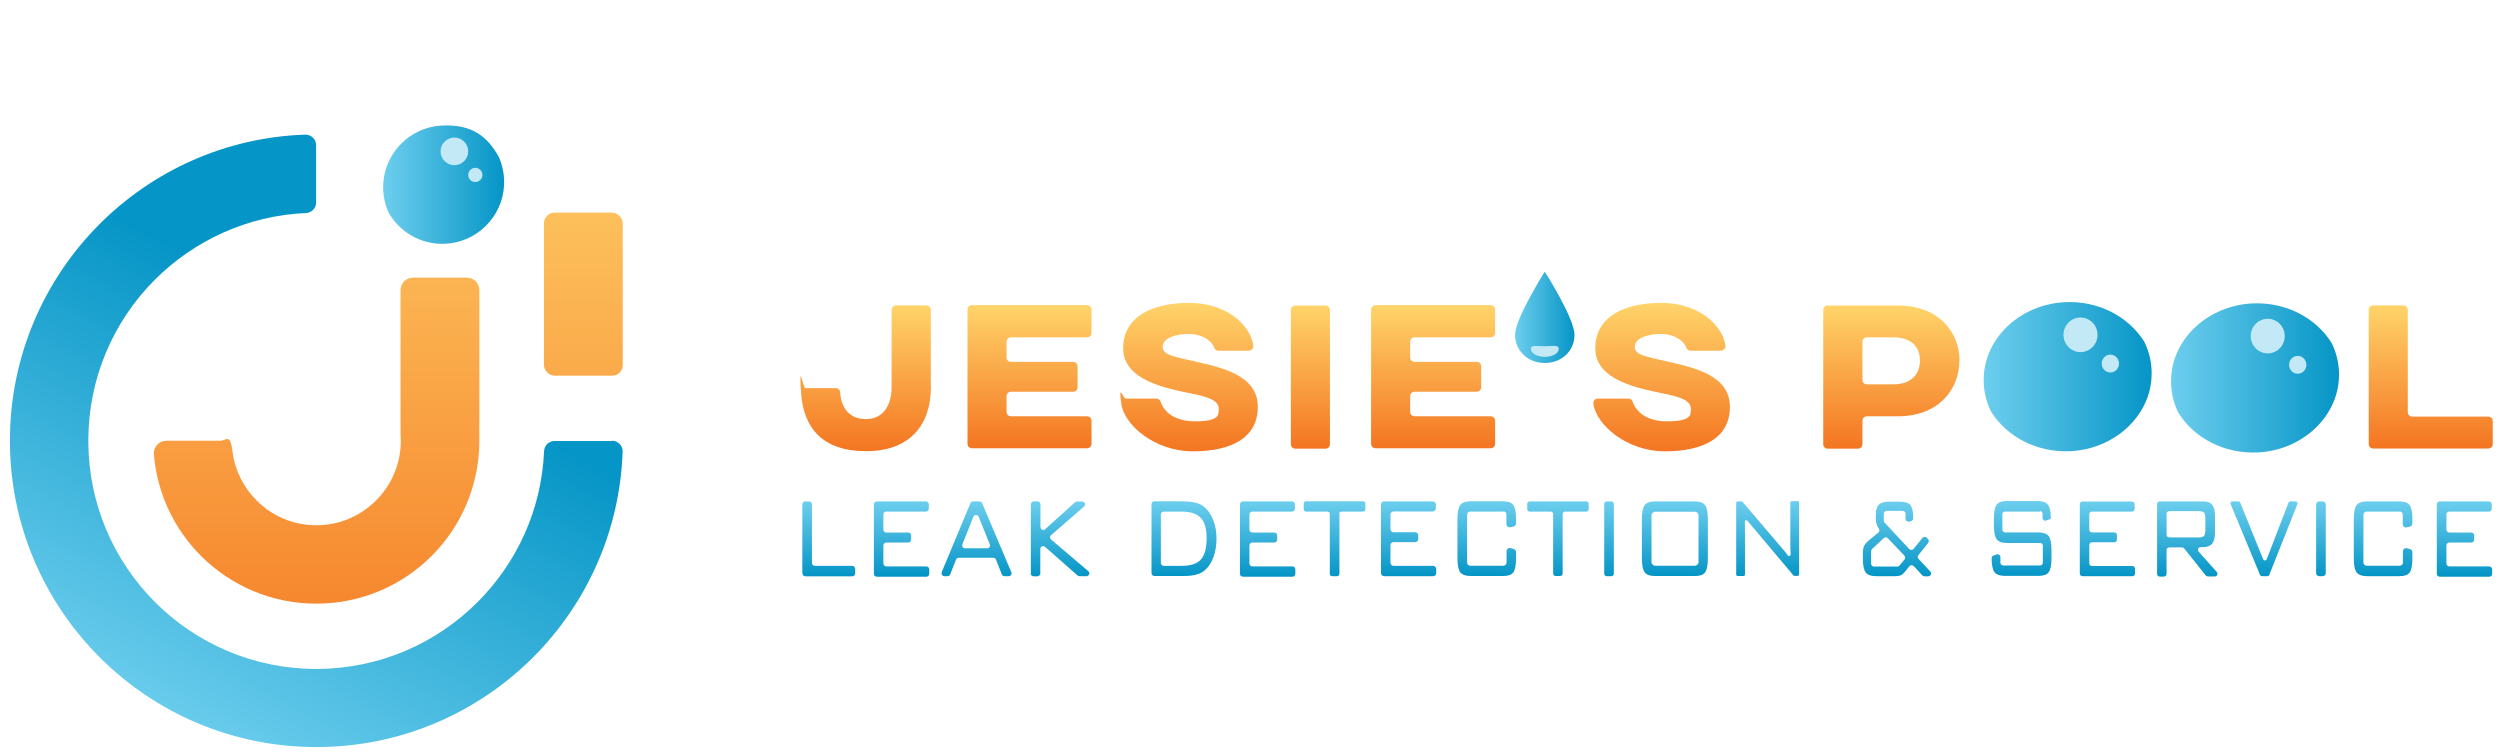 <?xml version="1.0" encoding="UTF-8"?>
<svg id="Layer_1" xmlns="http://www.w3.org/2000/svg" version="1.1" xmlns:xlink="http://www.w3.org/1999/xlink" viewBox="0 0 1792 542.2">
  <!-- Generator: Adobe Illustrator 29.5.0, SVG Export Plug-In . SVG Version: 2.1.0 Build 137)  -->
  <defs>
    <style>
      .st0 {
        fill: url(#linear-gradient2);
      }

      .st1 {
        fill: url(#linear-gradient34);
      }

      .st2 {
        fill: url(#linear-gradient33);
      }

      .st3 {
        fill: url(#linear-gradient10);
      }

      .st4 {
        fill: url(#linear-gradient32);
      }

      .st5 {
        fill: url(#linear-gradient21);
      }

      .st6 {
        fill: url(#linear-gradient27);
      }

      .st7 {
        fill: url(#linear-gradient35);
      }

      .st8 {
        fill: url(#linear-gradient26);
      }

      .st9 {
        fill: url(#linear-gradient9);
      }

      .st10 {
        fill: url(#linear-gradient18);
      }

      .st11 {
        fill: url(#linear-gradient23);
      }

      .st12 {
        fill: #c4e9f6;
      }

      .st13 {
        fill: url(#linear-gradient8);
      }

      .st14 {
        fill: url(#linear-gradient11);
      }

      .st15 {
        fill: url(#linear-gradient16);
      }

      .st16 {
        fill: url(#linear-gradient24);
      }

      .st17 {
        fill: url(#linear-gradient30);
      }

      .st18 {
        fill: url(#linear-gradient22);
      }

      .st19 {
        fill: url(#linear-gradient29);
      }

      .st20 {
        fill: url(#linear-gradient19);
      }

      .st21 {
        fill: url(#linear-gradient12);
      }

      .st22 {
        fill: url(#linear-gradient28);
      }

      .st23 {
        fill: url(#linear-gradient7);
      }

      .st24 {
        fill: url(#linear-gradient1);
        fill-rule: evenodd;
      }

      .st25 {
        fill: url(#linear-gradient20);
      }

      .st26 {
        fill: url(#linear-gradient4);
      }

      .st27 {
        fill: url(#linear-gradient31);
      }

      .st28 {
        fill: url(#linear-gradient14);
      }

      .st29 {
        fill: url(#linear-gradient5);
      }

      .st30 {
        fill: url(#linear-gradient3);
      }

      .st31 {
        fill: url(#linear-gradient25);
      }

      .st32 {
        fill: url(#linear-gradient15);
      }

      .st33 {
        fill: url(#linear-gradient17);
      }

      .st34 {
        fill: url(#linear-gradient6);
      }

      .st35 {
        fill: url(#linear-gradient13);
      }

      .st36 {
        fill: url(#linear-gradient);
      }
    </style>
    <linearGradient id="linear-gradient" x1="118.4" y1="524.2" x2="262.7" y2="246.8" gradientUnits="userSpaceOnUse">
      <stop offset="0" stop-color="#6dceee"/>
      <stop offset="1" stop-color="#0595c6"/>
    </linearGradient>
    <linearGradient id="linear-gradient1" x1="227" y1="34.7" x2="227" y2="530.4" gradientUnits="userSpaceOnUse">
      <stop offset="0" stop-color="#ffd46a"/>
      <stop offset="1" stop-color="#f47521"/>
    </linearGradient>
    <linearGradient id="linear-gradient2" x1="418.2" y1="47.6" x2="418.2" y2="549.8" xlink:href="#linear-gradient1"/>
    <linearGradient id="linear-gradient3" x1="620.8" y1="218.9" x2="620.8" y2="323.4" xlink:href="#linear-gradient1"/>
    <linearGradient id="linear-gradient4" x1="737.9" y1="218.9" x2="737.9" y2="321.6" xlink:href="#linear-gradient1"/>
    <linearGradient id="linear-gradient5" x1="852.5" y1="217.1" x2="852.5" y2="323.4" xlink:href="#linear-gradient1"/>
    <linearGradient id="linear-gradient6" x1="939.4" y1="218.9" x2="939.4" y2="321.6" xlink:href="#linear-gradient1"/>
    <linearGradient id="linear-gradient7" x1="1027.2" y1="218.9" x2="1027.2" y2="321.6" xlink:href="#linear-gradient1"/>
    <linearGradient id="linear-gradient8" x1="1190.9" y1="217.1" x2="1190.9" y2="323.4" xlink:href="#linear-gradient1"/>
    <linearGradient id="linear-gradient9" x1="1355.7" y1="218.9" x2="1355.7" y2="321.6" xlink:href="#linear-gradient1"/>
    <linearGradient id="linear-gradient10" x1="1742.4" y1="218.9" x2="1742.4" y2="321.6" xlink:href="#linear-gradient1"/>
    <linearGradient id="linear-gradient11" x1="594" y1="359.4" x2="594" y2="413" xlink:href="#linear-gradient"/>
    <linearGradient id="linear-gradient12" x1="646.2" y1="359.4" x2="646.2" y2="413" xlink:href="#linear-gradient"/>
    <linearGradient id="linear-gradient13" x1="700" y1="359.4" x2="700" y2="413" xlink:href="#linear-gradient"/>
    <linearGradient id="linear-gradient14" x1="759.9" y1="359.4" x2="759.9" y2="413" xlink:href="#linear-gradient"/>
    <linearGradient id="linear-gradient15" x1="848.6" y1="359.4" x2="848.6" y2="413" xlink:href="#linear-gradient"/>
    <linearGradient id="linear-gradient16" x1="908.6" y1="359.4" x2="908.6" y2="413" xlink:href="#linear-gradient"/>
    <linearGradient id="linear-gradient17" x1="956.7" y1="359.4" x2="956.7" y2="413" xlink:href="#linear-gradient"/>
    <linearGradient id="linear-gradient18" x1="1009.7" y1="359.4" x2="1009.7" y2="413" xlink:href="#linear-gradient"/>
    <linearGradient id="linear-gradient19" x1="1065.8" y1="359.4" x2="1065.8" y2="413" xlink:href="#linear-gradient"/>
    <linearGradient id="linear-gradient20" x1="1116.7" y1="359.4" x2="1116.7" y2="413" xlink:href="#linear-gradient"/>
    <linearGradient id="linear-gradient21" x1="1153.3" y1="359.4" x2="1153.3" y2="413" xlink:href="#linear-gradient"/>
    <linearGradient id="linear-gradient22" x1="1200.6" y1="359.4" x2="1200.6" y2="413" xlink:href="#linear-gradient"/>
    <linearGradient id="linear-gradient23" x1="1267.1" y1="359.4" x2="1267.1" y2="413" xlink:href="#linear-gradient"/>
    <linearGradient id="linear-gradient24" x1="1359.8" y1="359.4" x2="1359.8" y2="413" xlink:href="#linear-gradient"/>
    <linearGradient id="linear-gradient25" x1="1449.1" y1="359.4" x2="1449.1" y2="413" xlink:href="#linear-gradient"/>
    <linearGradient id="linear-gradient26" x1="1510.6" y1="359.4" x2="1510.6" y2="413" xlink:href="#linear-gradient"/>
    <linearGradient id="linear-gradient27" x1="1567.8" y1="359.4" x2="1567.8" y2="413" xlink:href="#linear-gradient"/>
    <linearGradient id="linear-gradient28" x1="1622.8" y1="359.4" x2="1622.8" y2="413" xlink:href="#linear-gradient"/>
    <linearGradient id="linear-gradient29" x1="1663.6" y1="359.4" x2="1663.6" y2="413" xlink:href="#linear-gradient"/>
    <linearGradient id="linear-gradient30" x1="1708.3" y1="359.4" x2="1708.3" y2="413" xlink:href="#linear-gradient"/>
    <linearGradient id="linear-gradient31" x1="1766.5" y1="359.4" x2="1766.5" y2="413" xlink:href="#linear-gradient"/>
    <linearGradient id="linear-gradient32" x1="274.7" y1="132.3" x2="361.4" y2="132.3" xlink:href="#linear-gradient"/>
    <linearGradient id="linear-gradient33" x1="1086.1" y1="227.5" x2="1128.6" y2="227.5" xlink:href="#linear-gradient"/>
    <linearGradient id="linear-gradient34" x1="1421.9" y1="270" x2="1542.3" y2="270" xlink:href="#linear-gradient"/>
    <linearGradient id="linear-gradient35" x1="1556.2" y1="270.9" x2="1676.6" y2="270.9" xlink:href="#linear-gradient"/>
  </defs>
  <g>
    <path class="st36" d="M438.7,315.9c4.3,0,7.8,3.6,7.6,7.9-2,57.5-26.2,109.4-64.2,147.4-39.8,39.7-94.6,64.3-155.3,64.3s-115.6-24.6-155.3-64.3C31.7,431.4,7.1,376.5,7.1,315.9s24.6-115.6,64.3-155.3c38-38,89.8-62.1,147.3-64.1,4.3-.2,7.9,3.3,7.9,7.6v41c0,4.1-3.2,7.4-7.2,7.6-42.2,1.8-80.3,19.8-108.3,47.7-29.6,29.6-47.8,70.4-47.8,115.6s18.3,86,47.8,115.6c29.6,29.6,70.5,47.9,115.6,47.9s86-18.3,115.6-47.9c28-28,45.9-66,47.7-108.3.2-4.1,3.5-7.2,7.6-7.2h41Z"/>
    <path class="st24" d="M334.6,199h-38.5c-5,0-9,4-9,9v102.5h0c.1,1.7.2,3.6.2,5.4,0,16.7-6.8,31.9-17.7,42.8-11,11-26.1,17.8-42.9,17.8s-31.9-6.8-42.8-17.8c-9.2-9.2-15.5-21.3-17.2-34.9s-4.4-7.9-8.9-7.9h-38.5c-5.2,0-9.4,4.5-9,9.7,2.3,28.4,14.8,53.9,33.8,72.9,21.2,21.2,50.4,34.2,82.6,34.2s61.5-13,82.7-34.2c21.1-21.1,34.2-50.3,34.2-82.6s0-3.6-.1-5.4h.1v-102.5c0-5-4-9-9-9Z"/>
    <rect class="st0" x="389.9" y="152.4" width="56.5" height="116.9" rx="7.6" ry="7.6"/>
  </g>
  <g>
    <path class="st30" d="M667.3,277.2c0,27.6-15.2,46.2-46.6,46.2s-44.8-17-46.5-41.7,1.3-3.5,3.2-3.5h21.6c1.7,0,3.1,1.3,3.2,3,.9,12.7,7.9,19.2,18.5,19.2s18.4-7.5,18.4-23.2v-55.1c0-1.8,1.4-3.2,3.2-3.2h21.7c1.8,0,3.2,1.4,3.2,3.2v55.1Z"/>
    <path class="st26" d="M782.4,222.1v16.5c0,1.8-1.4,3.2-3.2,3.2h-54.5c-1.8,0-3.2,1.4-3.2,3.2v11.2c0,1.8,1.4,3.2,3.2,3.2h44.5c1.8,0,3.2,1.4,3.2,3.2v15c0,1.8-1.4,3.2-3.2,3.2h-44.5c-1.8,0-3.2,1.4-3.2,3.2v11.2c0,1.8,1.4,3.2,3.2,3.2h54.5c1.8,0,3.2,1.4,3.2,3.2v16.5c0,1.8-1.4,3.2-3.2,3.2h-82.5c-1.8,0-3.2-1.4-3.2-3.2v-96.2c0-1.8,1.4-3.2,3.2-3.2h82.5c1.8,0,3.2,1.4,3.2,3.2Z"/>
    <path class="st29" d="M895.1,251.4h-21.7c-1.4,0-2.6-.8-3-2.1-1.6-4.7-8.1-9.9-18.4-9.9s-18.6,3.3-18.6,9.2,7.7,6.9,24.1,10.7c18.3,4.2,44.1,9.7,44.1,32.3s-19.5,31.9-46.6,31.9-49.2-18.7-51.3-34.2,1.3-3.6,3.2-3.6h21.9c1.4,0,2.6.8,3,2.1,1.5,4.4,6.9,14.2,24.7,14.2s17.1-4.7,17.1-9.1c0-6.5-9.7-8.8-20.5-11-17.4-3.6-48-9.4-48-32.2s20.8-32.6,47.3-32.6,43.8,15.6,46,30.6c.3,1.9-1.2,3.6-3.2,3.6Z"/>
    <path class="st34" d="M950.1,321.6h-21.6c-1.8,0-3.2-1.4-3.2-3.2v-96.2c0-1.8,1.4-3.2,3.2-3.2h21.6c1.8,0,3.2,1.4,3.2,3.2v96.2c0,1.8-1.4,3.2-3.2,3.2Z"/>
    <path class="st23" d="M1071.7,222.1v16.5c0,1.8-1.4,3.2-3.2,3.2h-54.5c-1.8,0-3.2,1.4-3.2,3.2v11.2c0,1.8,1.4,3.2,3.2,3.2h44.5c1.8,0,3.2,1.4,3.2,3.2v15c0,1.8-1.4,3.2-3.2,3.2h-44.5c-1.8,0-3.2,1.4-3.2,3.2v11.2c0,1.8,1.4,3.2,3.2,3.2h54.5c1.8,0,3.2,1.4,3.2,3.2v16.5c0,1.8-1.4,3.2-3.2,3.2h-82.5c-1.8,0-3.2-1.4-3.2-3.2v-96.2c0-1.8,1.4-3.2,3.2-3.2h82.5c1.8,0,3.2,1.4,3.2,3.2Z"/>
    <path class="st13" d="M1233.5,251.4h-21.7c-1.4,0-2.6-.8-3-2.1-1.6-4.7-8.1-9.9-18.4-9.9s-18.6,3.3-18.6,9.2,7.7,6.9,24.1,10.7c18.3,4.2,44.1,9.7,44.1,32.3s-19.5,31.9-46.6,31.9-49.2-18.7-51.3-34.2c-.3-1.9,1.3-3.6,3.2-3.6h21.9c1.4,0,2.6.8,3,2.1,1.5,4.4,6.9,14.2,24.7,14.2s17.1-4.7,17.1-9.1c0-6.5-9.7-8.8-20.5-11-17.4-3.6-48-9.4-48-32.2s20.8-32.6,47.3-32.6,43.8,15.6,46,30.6c.3,1.9-1.2,3.6-3.2,3.6Z"/>
    <path class="st9" d="M1404.5,258.5c0,20.2-14.5,39.9-44.2,39.9h-22.1c-1.8,0-3.2,1.4-3.2,3.2v16.8c0,1.8-1.4,3.2-3.2,3.2h-21.7c-1.8,0-3.2-1.4-3.2-3.2v-96.2c0-1.8,1.4-3.2,3.2-3.2h50.4c29.7,0,44.1,19.6,44.1,39.6ZM1335,245.1v27.2c0,1.8,1.4,3.2,3.2,3.2h19c11.3,0,19-5.9,19-17.1s-7.7-16.5-19-16.6h-19c-1.8,0-3.2,1.4-3.2,3.2Z"/>
    <path class="st3" d="M1729.1,298.6h54.5c1.8,0,3.2,1.4,3.2,3.2v16.5c0,1.8-1.4,3.2-3.2,3.2h-82.5c-1.8,0-3.2-1.4-3.2-3.2v-96.2c0-1.8,1.4-3.2,3.2-3.2h21.6c1.8,0,3.2,1.4,3.2,3.2v73.3c0,1.8,1.4,3.2,3.2,3.2Z"/>
  </g>
  <g>
    <path class="st14" d="M575.1,410.9v-49.4c0-1.1.9-2.1,2.1-2.1h2.7c1.1,0,2.1.9,2.1,2.1v42c0,1.1.9,2.1,2.1,2.1h26.8c1.1,0,2.1.9,2.1,2.1v3.3c0,1.1-.9,2.1-2.1,2.1h-33.6c-1.1,0-2.1-.9-2.1-2.1Z"/>
    <path class="st21" d="M626.4,410.9v-49.4c0-1.1.9-2.1,2.1-2.1h35.2c1.1,0,2.1.9,2.1,2.1v3.1c0,1.1-.9,2.1-2.1,2.1h-28.4c-1.1,0-2.1.9-2.1,2.1v10.8c0,1.1.9,2.1,2.1,2.1h15.7c1.1,0,2.1.9,2.1,2.1v3c0,1.1-.9,2.1-2.1,2.1h-15.7c-1.1,0-2.1.9-2.1,2.1v12.9c0,1.1.9,2.1,2.1,2.1h28.7c1.1,0,2.1.9,2.1,2.1v3.2c0,1.1-.9,2.1-2.1,2.1h-35.5c-1.1,0-2.1-.9-2.1-2.1Z"/>
    <path class="st35" d="M675,410.1l20.6-49.4c.3-.8,1.1-1.3,1.9-1.3h4.6c.8,0,1.6.5,1.9,1.3l20.9,49.4c.6,1.4-.4,2.9-1.9,2.9h-3c-.8,0-1.6-.5-1.9-1.3l-4.2-10.6c-.3-.8-1.1-1.3-1.9-1.3h-24.8c-.8,0-1.6.5-1.9,1.3l-4.2,10.6c-.3.8-1.1,1.3-1.9,1.3h-2.2c-1.5,0-2.5-1.5-1.9-2.8ZM691.7,393h15.9c1.5,0,2.4-1.5,1.9-2.8l-8-19.8c-.7-1.7-3.1-1.7-3.8,0l-7.9,19.8c-.5,1.3.5,2.8,1.9,2.8Z"/>
    <path class="st28" d="M738.9,410.9v-49.4c0-1.1.9-2.1,2.1-2.1h2.7c1.1,0,2.1.9,2.1,2.1v16.3c0,1.8,2.1,2.7,3.4,1.5l21.4-19.3c.4-.3.9-.5,1.4-.5h3.7c1.9,0,2.8,2.4,1.3,3.6l-23.6,20.5c-1,.8-.9,2.3,0,3.1l26.7,22.7c1.5,1.2.6,3.6-1.3,3.6h-5c-.5,0-1-.2-1.4-.5l-23.3-20.5c-1.3-1.2-3.4-.2-3.4,1.5v17.5c0,1.1-.9,2.1-2.1,2.1h-2.7c-1.1,0-2.1-.9-2.1-2.1Z"/>
    <path class="st32" d="M847.8,359.4c3.8,0,6.9.3,9.4,1,2.5.7,4.6,1.7,6.3,3.2,2.6,2.3,4.7,5.4,6.2,9.3s2.3,8.3,2.3,13-.7,9.5-2.2,13.5c-1.5,4-3.6,7.2-6.2,9.4-1.7,1.4-3.8,2.5-6.3,3.1-2.5.7-5.6,1-9.4,1h-20.4c-1.1,0-2.1-.9-2.1-2.1v-49.4c0-1.1.9-2.1,2.1-2.1h20.4ZM846.8,366.7h-12.6c-1.1,0-2.1.9-2.1,2.1v34.7c0,1.1.9,2.1,2.1,2.1h12.6c6.6,0,11.3-1.5,14-4.6,2.7-3,4.1-8.1,4.1-15.1s-1.4-11.7-4.2-14.7c-2.8-3-7.4-4.5-13.9-4.5Z"/>
    <path class="st15" d="M888.8,410.9v-49.4c0-1.1.9-2.1,2.1-2.1h35.2c1.1,0,2.1.9,2.1,2.1v3.1c0,1.1-.9,2.1-2.1,2.1h-28.4c-1.1,0-2.1.9-2.1,2.1v10.8c0,1.1.9,2.1,2.1,2.1h15.7c1.1,0,2.1.9,2.1,2.1v3c0,1.1-.9,2.1-2.1,2.1h-15.7c-1.1,0-2.1.9-2.1,2.1v12.9c0,1.1.9,2.1,2.1,2.1h28.7c1.1,0,2.1.9,2.1,2.1v3.2c0,1.1-.9,2.1-2.1,2.1h-35.5c-1.1,0-2.1-.9-2.1-2.1Z"/>
    <path class="st33" d="M960.1,368.4v42.9c0,.9-.7,1.7-1.7,1.7h-3.5c-.9,0-1.7-.7-1.7-1.7v-42.9c0-.9-.7-1.7-1.7-1.7h-15.3c-.9,0-1.7-.7-1.7-1.7v-4c0-.9.7-1.7,1.7-1.7h40.8c.9,0,1.7.7,1.7,1.7v4c0,.9-.7,1.7-1.7,1.7h-15.4c-.9,0-1.7.7-1.7,1.7Z"/>
    <path class="st10" d="M989.9,410.8v-49.2c0-1.2,1-2.2,2.2-2.2h34.9c1.2,0,2.2,1,2.2,2.2v2.8c0,1.2-1,2.2-2.2,2.2h-28.1c-1.2,0-2.2,1-2.2,2.2v10.5c0,1.2,1,2.2,2.2,2.2h15.5c1.2,0,2.2,1,2.2,2.2v2.7c0,1.2-1,2.2-2.2,2.2h-15.5c-1.2,0-2.2,1-2.2,2.2v12.6c0,1.2,1,2.2,2.2,2.2h28.4c1.2,0,2.2,1,2.2,2.2v3c0,1.2-1,2.2-2.2,2.2h-35.2c-1.2,0-2.2-1-2.2-2.2Z"/>
    <path class="st20" d="M1077.6,366.7h-23.7c-1.3,0-2.3,1-2.3,2.3v34.2c0,1.3,1,2.3,2.3,2.3h23.7c1.3,0,2.3-1,2.3-2.3v-8.1c0-1.5,1.5-2.6,2.9-2.2l2.2.6c1,.3,1.7,1.2,1.7,2.2v4.6c0,4.9-.7,8.3-2,10-1.3,1.8-3.8,2.6-7.5,2.6h-22.9c-3.7,0-6.2-.9-7.6-2.7-1.3-1.8-2-5.1-2-10v-28.2c0-4.9.7-8.2,2-10,1.3-1.8,3.9-2.7,7.6-2.7h22.9c3.7,0,6.2.9,7.5,2.6,1.3,1.8,2,5.1,2,10v3.2c0,1.1-.7,2-1.8,2.3l-2.2.5c-1.5.4-2.9-.8-2.9-2.3v-6.8c0-1.3-1-2.3-2.3-2.3Z"/>
    <path class="st25" d="M1120.1,368.5v42.6c0,1-.8,1.8-1.8,1.8h-3.2c-1,0-1.8-.8-1.8-1.8v-42.6c0-1-.8-1.8-1.8-1.8h-15c-1,0-1.8-.8-1.8-1.8v-3.7c0-1,.8-1.8,1.8-1.8h40.5c1,0,1.8.8,1.8,1.8v3.7c0,1-.8,1.8-1.8,1.8h-15.1c-1,0-1.8.8-1.8,1.8Z"/>
    <path class="st5" d="M1149.9,411.2v-50c0-1,.8-1.8,1.8-1.8h3.3c1,0,1.8.8,1.8,1.8v50c0,1-.8,1.8-1.8,1.8h-3.3c-1,0-1.8-.8-1.8-1.8Z"/>
    <path class="st18" d="M1176.9,372.1c0-4.9.7-8.2,2-10,1.3-1.8,3.9-2.7,7.6-2.7h28.2c3.7,0,6.2.9,7.5,2.7,1.3,1.8,2,5.1,2,10v28.2c0,4.9-.7,8.3-2,10-1.3,1.8-3.8,2.6-7.5,2.6h-28.2c-3.7,0-6.3-.9-7.6-2.7-1.3-1.8-2-5.1-2-10v-28.2ZM1186.5,405.5h28.3c1.5,0,2.7-1.2,2.7-2.7v-33.3c0-1.5-1.2-2.7-2.7-2.7h-28.3c-1.5,0-2.7,1.2-2.7,2.7v33.3c0,1.5,1.2,2.7,2.7,2.7Z"/>
    <path class="st11" d="M1244.5,411.9v-51.4c0-.6.5-1.1,1.1-1.1h2.7c.3,0,.6.1.8.4l30.2,35.4c.7.8,1.4,1.8,2.2,2.9s0,0,0,0c.6.9,2.1.4,2-.7s0-.6,0-1c-.1-1.9-.2-4.5-.2-7.8v-28.3c0-.6.5-1.1,1.1-1.1h4.1c.6,0,1.1.5,1.1,1.1v51.4c0,.6-.5,1.1-1.1,1.1h-2.2c-.3,0-.6-.1-.8-.4l-31-36.8c-.2-.2-.4-.4-.7-.8-.4-.5-.8-1-1.2-1.5-.6-.9-2-.4-1.9.7s0,.5,0,.8c0,1.8.1,4,.1,6.5v30.5c0,.6-.5,1.1-1.1,1.1h-4.1c-.6,0-1.1-.5-1.1-1.1Z"/>
    <path class="st16" d="M1365.5,409.8c-1,1.2-2,2.1-2.9,2.5-.9.4-2.3.7-4.3.7h-13.4c-3.7,0-6.3-.9-7.6-2.7-1.3-1.8-2-5.1-2-10v-3.5c0-2.4.3-4.2.9-5.5.6-1.3,1.9-2.8,3.9-4.4l6.3-5.2c.8-.7,1-1.9.4-2.8-.6-.9-1.1-1.7-1.4-2.5-.5-1.3-.8-2.6-.8-4.1v-3c0-3.5.7-6.1,2.1-7.5,1.4-1.5,3.9-2.2,7.4-2.2h7.7c3.7,0,6.2.8,7.5,2.3,1.3,1.6,2,4.4,2,8.5v1.2c0,1-.7,1.8-1.6,2l-1.2.3c-1.3.3-2.6-.7-2.6-2v-3.6c0-1.2-.9-2.1-2.1-2.1h-11.4c-1.2,0-2.1.9-2.1,2.1v4.9c0,.5.2,1,.6,1.4l17.6,18.9c.9.9,2.4.9,3.2-.1l6.3-7.8c.8-1,2.4-1,3.3,0l.8,1c.6.8.6,1.9,0,2.6l-7,8.7c-.7.8-.6,2,.1,2.7l8.4,9c1.3,1.3.3,3.5-1.5,3.5h-2.7c-.6,0-1.1-.2-1.5-.7l-6.1-6.6c-.9-.9-2.4-.9-3.2.1l-3.1,3.9ZM1343.3,406.1h16.7c.6,0,1.2-.3,1.6-.8l3.5-4.2c.7-.8.6-2,0-2.8l-11.9-12.5c-.8-.8-2.1-.9-3,0l-8.3,7.7c-.4.4-.7,1-.7,1.5v9c0,1.2.9,2.1,2.1,2.1Z"/>
    <path class="st31" d="M1462.3,366.7h-25.1c-1,0-1.9.9-1.9,1.9v11.1c0,1,.9,1.9,1.9,1.9h23.8c3.6,0,6.1.9,7.5,2.6,1.3,1.8,2,5.1,2,10v6c0,4.9-.7,8.3-2,10s-3.8,2.6-7.5,2.6h-23.8c-3.7,0-6.2-.9-7.6-2.7-1.3-1.8-2-5.1-2-10h0c0-.9.5-1.6,1.3-1.9l2.5-.8c1.2-.4,2.5.5,2.5,1.8v4.2c0,1,.9,1.9,1.9,1.9h26.6c1,0,1.9-.9,1.9-1.9v-12.3c0-1-.9-1.9-1.9-1.9h-23.7c-3.7,0-6.2-.9-7.5-2.7-1.3-1.8-2-5.1-2-10v-4.7c0-4.9.7-8.2,2-10,1.3-1.8,3.8-2.7,7.5-2.7h21.7c3.6,0,6.1.9,7.5,2.6,1.4,1.7,2.1,4.8,2.1,9.1v1.1l-3.3,1.2c-1.2.5-2.6-.5-2.6-1.8v-3.1c0-1-.9-1.9-1.9-1.9Z"/>
    <path class="st8" d="M1490.8,411.1v-49.7c0-1.1.9-1.9,1.9-1.9h35.5c1.1,0,1.9.9,1.9,1.9v3.4c0,1.1-.9,1.9-1.9,1.9h-28.7c-1.1,0-1.9.9-1.9,1.9v11.1c0,1.1.9,1.9,1.9,1.9h16c1.1,0,1.9.9,1.9,1.9v3.3c0,1.1-.9,1.9-1.9,1.9h-16c-1.1,0-1.9.9-1.9,1.9v13.2c0,1.1.9,1.9,1.9,1.9h29c1.1,0,1.9.9,1.9,1.9v3.5c0,1.1-.9,1.9-1.9,1.9h-35.8c-1.1,0-1.9-.9-1.9-1.9Z"/>
    <path class="st6" d="M1546.2,411.1v-49.8c0-1,.8-1.9,1.9-1.9h31c3.1,0,5.3.8,6.6,2.5,1.4,1.6,2,4.3,2,7.9v12c0,3.6-.7,6.2-2,7.9-1.4,1.6-3.6,2.5-6.6,2.5h-1.7c-1.6,0-2.5,1.9-1.4,3.2l13,14.6c1.1,1.2.2,3.2-1.4,3.2h-5c-.6,0-1.1-.3-1.5-.7l-15.5-19.4c-.4-.5-.9-.7-1.5-.7h-9.2c-1,0-1.9.8-1.9,1.9v17.1c0,1-.8,1.9-1.9,1.9h-3c-1,0-1.9-.8-1.9-1.9ZM1576.4,366.4h-21.5c-1,0-1.9.8-1.9,1.9v15c0,1,.8,1.9,1.9,1.9h21.5c1.7,0,2.9-.4,3.5-1.2.6-.8.9-2.2.9-4.3v-7.8c0-2-.3-3.5-.9-4.3-.6-.8-1.8-1.2-3.5-1.2Z"/>
    <path class="st22" d="M1620,412.1l-21.1-50.8c-.4-.9.3-1.9,1.3-1.9h4.3c.6,0,1.1.3,1.3.9l16.4,40.5c.5,1.2,2.1,1.2,2.6,0l15.6-40.5c.2-.5.7-.9,1.3-.9h3.8c1,0,1.6,1,1.3,1.9l-20.2,50.8c-.2.5-.7.9-1.3.9h-3.9c-.6,0-1.1-.3-1.3-.9Z"/>
    <path class="st19" d="M1660.2,410.8v-49.2c0-1.2,1-2.2,2.2-2.2h2.5c1.2,0,2.2,1,2.2,2.2v49.2c0,1.2-1,2.2-2.2,2.2h-2.5c-1.2,0-2.2-1-2.2-2.2Z"/>
    <path class="st17" d="M1720.1,366.7h-23.7c-1.3,0-2.3,1-2.3,2.3v34.2c0,1.3,1,2.3,2.3,2.3h23.7c1.3,0,2.3-1,2.3-2.3v-8c0-1.5,1.5-2.6,2.9-2.2l2.2.6c1,.3,1.7,1.2,1.7,2.2v4.6c0,4.9-.7,8.3-2,10-1.3,1.8-3.8,2.6-7.5,2.6h-22.9c-3.7,0-6.2-.9-7.6-2.7-1.3-1.8-2-5.1-2-10v-28.2c0-4.9.7-8.2,2-10,1.3-1.8,3.9-2.7,7.6-2.7h22.9c3.7,0,6.2.9,7.5,2.6,1.3,1.8,2,5.1,2,10v3.2c0,1.1-.7,2-1.8,2.3l-2.2.5c-1.5.4-2.9-.8-2.9-2.3v-6.8c0-1.3-1-2.3-2.3-2.3Z"/>
    <path class="st27" d="M1746.7,410.9v-49.4c0-1.1.9-2.1,2.1-2.1h35.2c1.1,0,2.1.9,2.1,2.1v3.1c0,1.1-.9,2.1-2.1,2.1h-28.3c-1.1,0-2.1.9-2.1,2.1v10.8c0,1.1.9,2.1,2.1,2.1h15.7c1.1,0,2.1.9,2.1,2.1v3c0,1.1-.9,2.1-2.1,2.1h-15.7c-1.1,0-2.1.9-2.1,2.1v12.9c0,1.1.9,2.1,2.1,2.1h28.6c1.1,0,2.1.9,2.1,2.1v3.2c0,1.1-.9,2.1-2.1,2.1h-35.5c-1.1,0-2.1-.9-2.1-2.1Z"/>
  </g>
  <path class="st4" d="M361.3,133c-1.2,22.4-19.4,40.5-41.8,41.7-17.6,1-33.2-8.4-41.1-22.6-2.7-6.2-4.1-13.1-3.7-20.4,1.2-22.4,19.4-40.5,41.8-41.7s33.2,8.4,41.1,22.6c2.7,6.2,4.1,13.1,3.7,20.4Z"/>
  <circle class="st12" cx="325.7" cy="108.5" r="9.9"/>
  <circle class="st12" cx="340.7" cy="125.4" r="5.1"/>
  <g>
    <path class="st2" d="M1128.6,240c0,11.8-9.5,20.2-21.3,20.2s-21.3-8.5-21.3-20.2,21.3-45.3,21.3-45.3c0,0,21.3,33.5,21.3,45.3Z"/>
    <path class="st12" d="M1117.3,250.1c0,3.2-4.5,5.7-10,5.7s-10-2.6-10-5.7,4.5-1.9,10-1.9,10-1.3,10,1.9Z"/>
  </g>
  <g id="O_copy">
    <path class="st1" d="M1542.2,270.8c-1.7,28.2-26.9,51-58,52.6-24.5,1.2-46-10.6-57.1-28.5-3.8-7.8-5.7-16.5-5.1-25.7,1.7-28.2,26.9-51,58-52.6,24.5-1.2,46,10.6,57.1,28.5,3.8,7.8,5.7,16.5,5.1,25.7Z"/>
    <ellipse class="st12" cx="1491.3" cy="240" rx="12.2" ry="12.4"/>
    <ellipse class="st12" cx="1512.7" cy="260.6" rx="6.2" ry="6.4"/>
  </g>
  <g id="O">
    <path class="st7" d="M1676.5,271.7c-1.7,28.2-26.9,51-58,52.6-24.5,1.2-46-10.6-57.1-28.5-3.8-7.8-5.7-16.5-5.1-25.7,1.7-28.2,26.9-51,58-52.6,24.5-1.2,46,10.6,57.1,28.5,3.8,7.8,5.7,16.5,5.1,25.7Z"/>
    <ellipse class="st12" cx="1625.5" cy="240.9" rx="12.2" ry="12.4"/>
    <ellipse class="st12" cx="1647" cy="261.5" rx="6.2" ry="6.4"/>
  </g>
</svg>